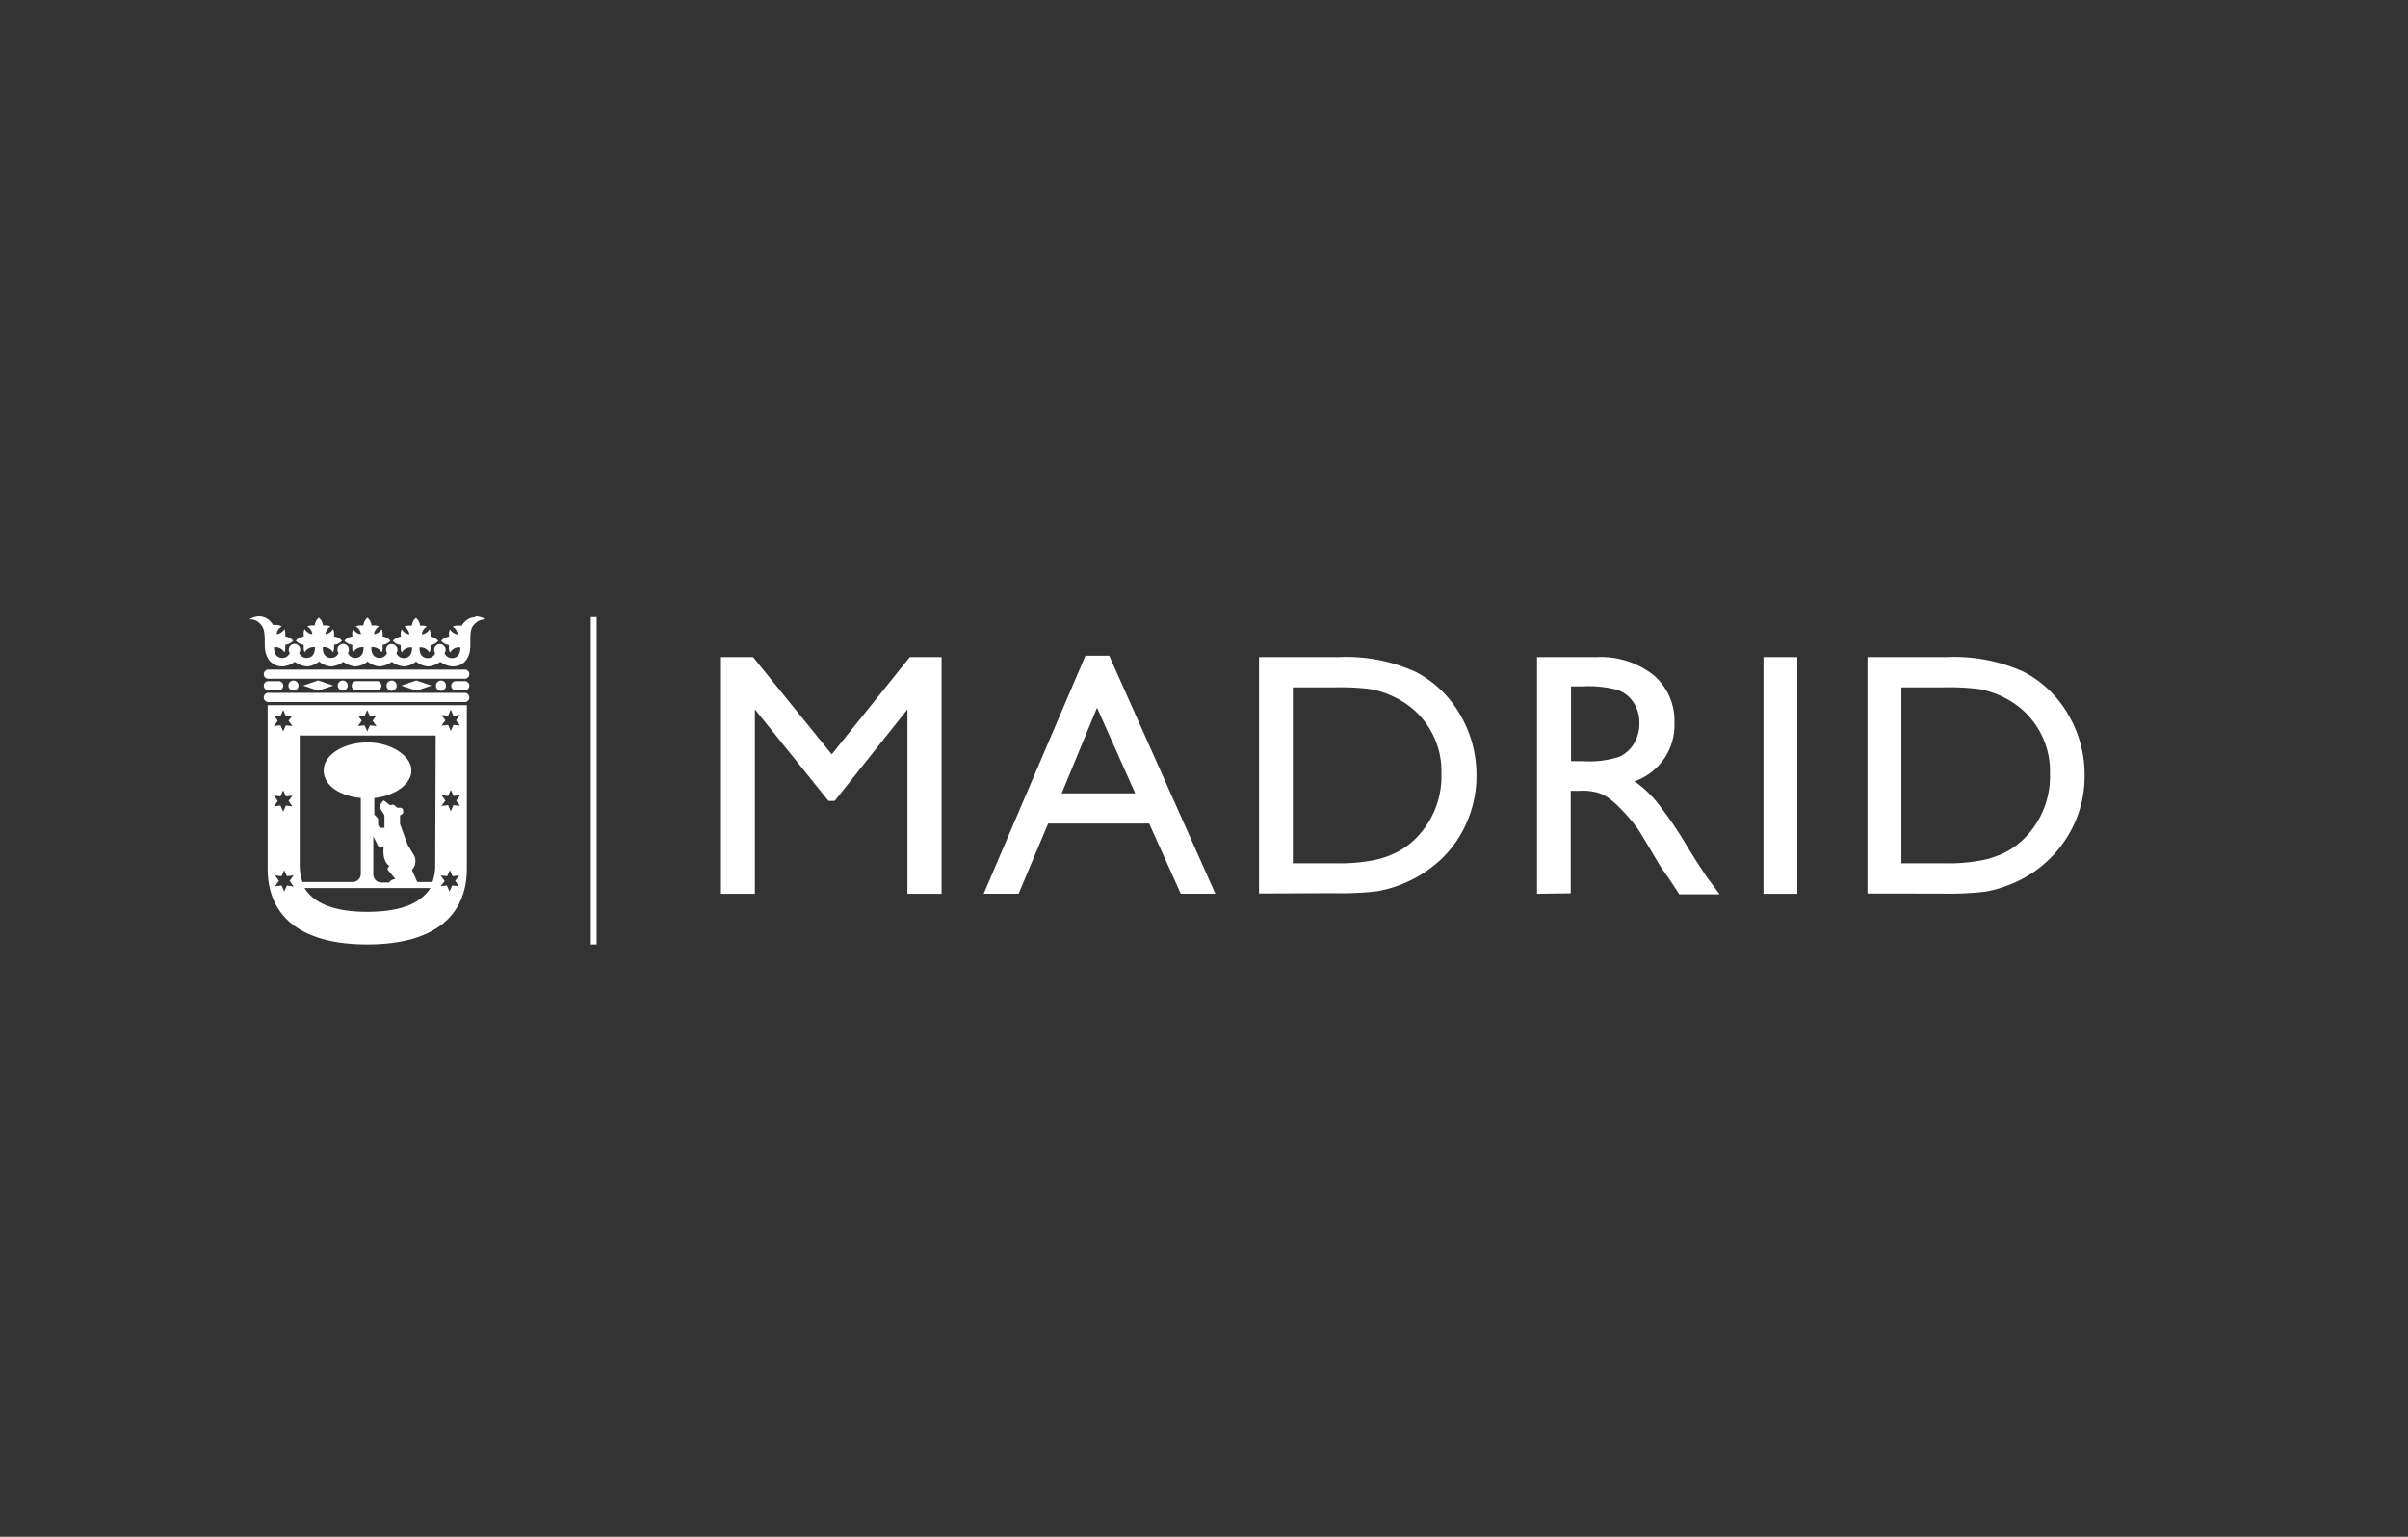 <svg xmlns="http://www.w3.org/2000/svg" viewBox="0 0 235 150"><rect x="0" y="0" width="235" height="150" fill="#333333" stroke="none"/><defs><style>.cls-1{fill:none;}.cls-2{fill:#fff;}</style></defs><g id="Layer_2" data-name="Layer 2"><g id="logo"><g id="Madrid"><g id="BG"><rect class="cls-1" width="235" height="150"></rect></g><rect class="cls-2" x="57.66" y="60.23" width="0.57" height="31.95"></rect><path class="cls-2" d="M88.79,64.14h3.1v23.1H88.56v-18l-7.1,8.93h-.61l-7.18-8.93v18H70.36V64.14h3.13l7.68,9.49Z"></path><path class="cls-2" d="M105.93,64h2.32l10.36,23.23h-3.38l-3.08-6.85h-9.86l-2.88,6.85H96Zm4.86,13.44-3.73-8.36-3.45,8.36Z"></path><path class="cls-2" d="M122.87,87.21V64.14h7.78a16.35,16.35,0,0,1,7.46,1.42,10.68,10.68,0,0,1,4.36,4.15,11.58,11.58,0,0,1,1.62,6,11.2,11.2,0,0,1-.89,4.43,11,11,0,0,1-2.55,3.72A12.24,12.24,0,0,1,134.34,87a31.05,31.05,0,0,1-4.17.18Zm7.44-20.12h-4.14V84.26h4.23a16.75,16.75,0,0,0,3.86-.34,8.92,8.92,0,0,0,2.29-.86,7.35,7.35,0,0,0,1.67-1.28,8.55,8.55,0,0,0,2.45-6.26,8,8,0,0,0-2.51-6.07A8.32,8.32,0,0,0,136,68a8.94,8.94,0,0,0-2.27-.74A23.37,23.37,0,0,0,130.31,67.09Z"></path><path class="cls-2" d="M150,87.24V64.14h5.79a8.34,8.34,0,0,1,5.56,1.74,5.83,5.83,0,0,1,2.06,4.69,5.79,5.79,0,0,1-3.9,5.69,10.37,10.37,0,0,1,2.16,2,38,38,0,0,1,3,4.38c.8,1.31,1.45,2.29,1.93,3l1.22,1.65h-3.93l-1-1.52a2.32,2.32,0,0,0-.2-.28l-.64-.91-1-1.69L159.91,81A18.42,18.42,0,0,0,158,78.77a7.48,7.48,0,0,0-1.54-1.21,5.18,5.18,0,0,0-2.31-.37h-.86v10ZM154.32,67h-1v7.3h1.25a9.46,9.46,0,0,0,3.45-.43,3.21,3.21,0,0,0,1.45-1.3,3.75,3.75,0,0,0,.52-2,3.55,3.55,0,0,0-.57-2,3.1,3.1,0,0,0-1.63-1.25A11.45,11.45,0,0,0,154.32,67Z"></path><path class="cls-2" d="M172.1,64.14h3.3v23.1h-3.3Z"></path><path class="cls-2" d="M182.25,87.21V64.14H190a16.35,16.35,0,0,1,7.46,1.42,10.68,10.68,0,0,1,4.36,4.15,11.58,11.58,0,0,1,1.62,6,11.2,11.2,0,0,1-.89,4.43,11.49,11.49,0,0,1-6.46,6.22,11.49,11.49,0,0,1-2.4.68,31.05,31.05,0,0,1-4.17.18Zm7.44-20.12h-4.13V84.26h4.23a16.75,16.75,0,0,0,3.86-.34,8.92,8.92,0,0,0,2.29-.86,7.35,7.35,0,0,0,1.67-1.28,8.55,8.55,0,0,0,2.45-6.26,8,8,0,0,0-2.51-6.07A8.32,8.32,0,0,0,195.42,68a8.94,8.94,0,0,0-2.27-.74A23.43,23.43,0,0,0,189.69,67.09Z"></path><path class="cls-2" d="M45.42,65.36H26.26a.45.45,0,1,0,0,.89H45.42a.45.45,0,0,0,0-.89"></path><path class="cls-2" d="M45.42,67.63H26.26a.45.45,0,1,0,0,.89H45.42a.45.45,0,0,0,0-.89"></path><path class="cls-2" d="M26.26,67.38h1a.45.45,0,0,0,0-.89h-1a.45.45,0,1,0,0,.89"></path><path class="cls-2" d="M45.42,66.49h-1a.45.45,0,0,0,0,.89h1a.45.45,0,0,0,0-.89"></path><path class="cls-2" d="M36.84,67.38a.45.45,0,0,0,0-.89h-2a.45.45,0,1,0,0,.89Z"></path><polygon class="cls-2" points="31.05 66.42 29.58 66.92 31.05 67.42 32.52 66.92 31.05 66.42"></polygon><polygon class="cls-2" points="40.63 66.42 39.16 66.92 40.63 67.42 42.1 66.92 40.63 66.42"></polygon><path class="cls-2" d="M43.52,66.92a.48.48,0,0,0-.48-.49.49.49,0,1,0,0,1,.48.48,0,0,0,.48-.49"></path><path class="cls-2" d="M38.71,66.92a.49.49,0,0,0-.49-.49.49.49,0,0,0,0,1,.49.49,0,0,0,.49-.49"></path><path class="cls-2" d="M33.94,66.92a.49.49,0,1,0-.48.49.49.49,0,0,0,.48-.49"></path><path class="cls-2" d="M29.13,66.92a.49.49,0,1,0-.49.49.49.49,0,0,0,.49-.49"></path><path class="cls-2" d="M46.37,60.23a1.59,1.59,0,0,0-1.3.84,2.08,2.08,0,0,0-.36,0,.94.94,0,0,0-.54.1.93.93,0,0,1,.49.75,1,1,0,0,1-.74-.5,1,1,0,0,0-.1.54c0,.06,0,.13,0,.19a1.16,1.16,0,0,0-.77.41,1.2,1.2,0,0,0,.77.4c0,.06,0,.13,0,.19a.94.94,0,0,0,.1.54,1,1,0,0,1,.92-.5h.08s0,.07,0,.1c0,.5-.23.95-.83.95a.82.82,0,0,1-.71-.48.52.52,0,0,0,.11-.33.56.56,0,1,0-1.12,0,.59.59,0,0,0,.1.33.79.79,0,0,1-.7.48c-.6,0-.83-.45-.83-.95v-.1H41a1,1,0,0,1,.91.5.94.94,0,0,0,.1-.54v-.19a1.15,1.15,0,0,0,.76-.4,1.11,1.11,0,0,0-.76-.41v-.19a1,1,0,0,0-.1-.54.94.94,0,0,1-.74.5.93.93,0,0,1,.5-.75,1,1,0,0,0-.54-.1H41a1.15,1.15,0,0,0-.41-.76,1.15,1.15,0,0,0-.4.76H40a.94.94,0,0,0-.54.1,1,1,0,0,1,.49.75,1,1,0,0,1-.74-.5,1,1,0,0,0-.1.54,1.21,1.21,0,0,0,0,.19,1.14,1.14,0,0,0-.77.41,1.17,1.17,0,0,0,.77.4,1.21,1.21,0,0,0,0,.19.94.94,0,0,0,.1.54,1,1,0,0,1,.92-.5h.08v.1c0,.5-.23.95-.82.95a.81.81,0,0,1-.71-.48.52.52,0,0,0,.11-.33.57.57,0,0,0-.56-.56l-.12,0a.55.55,0,0,0-.44.54.52.52,0,0,0,.1.33.79.79,0,0,1-.7.48c-.6,0-.83-.45-.83-.95v-.1h.09a1,1,0,0,1,.91.5.94.94,0,0,0,.1-.54v-.19a1.15,1.15,0,0,0,.76-.4,1.11,1.11,0,0,0-.76-.41v-.19a1,1,0,0,0-.1-.54,1,1,0,0,1-.74.5,1,1,0,0,1,.49-.75.92.92,0,0,0-.53-.1h-.2a1.15,1.15,0,0,0-.4-.76,1.15,1.15,0,0,0-.4.76h-.2a1,1,0,0,0-.54.1.93.93,0,0,1,.5.75.94.94,0,0,1-.74-.5,1,1,0,0,0-.1.54v.19a1.11,1.11,0,0,0-.76.41,1.15,1.15,0,0,0,.76.4v.19a.94.94,0,0,0,.1.54,1,1,0,0,1,.91-.5h.09v.1c0,.5-.23.95-.83.95a.79.79,0,0,1-.7-.48.61.61,0,0,0,.1-.33.56.56,0,1,0-1.12,0,.52.52,0,0,0,.11.33.8.8,0,0,1-.71.48c-.6,0-.83-.45-.83-.95,0,0,0-.06,0-.1h.08a1,1,0,0,1,.92.5.94.94,0,0,0,.1-.54,1.21,1.21,0,0,0,0-.19,1.17,1.17,0,0,0,.77-.4,1.14,1.14,0,0,0-.77-.41,1.21,1.21,0,0,0,0-.19,1,1,0,0,0-.1-.54,1,1,0,0,1-.74.5,1,1,0,0,1,.49-.75.94.94,0,0,0-.54-.1h-.19a1.15,1.15,0,0,0-.4-.76,1.11,1.11,0,0,0-.41.76h-.19a1,1,0,0,0-.54.1.93.93,0,0,1,.5.75,1,1,0,0,1-.75-.5,1,1,0,0,0-.09.54v.19a1.16,1.16,0,0,0-.77.41,1.2,1.2,0,0,0,.77.4v.19a1,1,0,0,0,.09.54,1,1,0,0,1,.92-.5h.08a.38.38,0,0,1,0,.1c0,.5-.23.95-.83.95a.82.82,0,0,1-.71-.48.52.52,0,0,0,.11-.33.56.56,0,0,0-.56-.56.6.6,0,0,0-.4.17.55.55,0,0,0-.16.39.59.59,0,0,0,.1.33.79.79,0,0,1-.7.48c-.6,0-.83-.45-.83-.95a.38.38,0,0,1,0-.1h.08a1,1,0,0,1,.92.5,1,1,0,0,0,.09-.54v-.19a1.15,1.15,0,0,0,.76-.4,1.11,1.11,0,0,0-.76-.41v-.19a1,1,0,0,0-.09-.54,1,1,0,0,1-.75.5.93.93,0,0,1,.5-.75A1,1,0,0,0,27,61a2.08,2.08,0,0,0-.36,0,1.59,1.59,0,0,0-1.31-.84,1.87,1.87,0,0,0-1,.3,1.3,1.3,0,0,1,1,.36c.48.47.51.86.51,2.16s.71,2.07,1.74,2.07a2.36,2.36,0,0,0,1.19-.45,2.36,2.36,0,0,0,1.19.45,2.11,2.11,0,0,0,1.18-.48,2.06,2.06,0,0,0,1.17.48,2.36,2.36,0,0,0,1.19-.45,2.36,2.36,0,0,0,1.19.45,2.07,2.07,0,0,0,1.18-.48,2.07,2.07,0,0,0,1.18.48,2.41,2.41,0,0,0,1.19-.45,2.36,2.36,0,0,0,1.19.45,2.06,2.06,0,0,0,1.17-.48,2.07,2.07,0,0,0,1.18.48,2.36,2.36,0,0,0,1.19-.45,2.36,2.36,0,0,0,1.19.45c1,0,1.74-.68,1.74-2.07s0-1.69.51-2.16a1.3,1.3,0,0,1,1-.36,1.92,1.92,0,0,0-1-.3"></path><path class="cls-2" d="M26.12,68.83V84.76c0,4.72,3.28,7.42,9.72,7.42s9.72-2.7,9.72-7.42V68.83Zm8.81,1,.65.07.26-.6.26.6.64-.07-.38.52.38.52-.64-.07-.26.59-.26-.59-.65.07.38-.52Zm-8.2,0,.64.07.27-.6.26.6.64-.07-.38.52.38.52-.64-.07-.26.59-.27-.59-.64.07.38-.52Zm0,7.83.64.07.27-.59.26.59.64-.07-.38.52.38.52-.64-.07-.26.6-.27-.6-.64.07.38-.52Zm1.93,8.88L28,86.43l-.26.59-.26-.59-.64.07.38-.52-.38-.53.64.07.26-.59.26.59.65-.07-.38.53ZM35.84,89c-3.72,0-5.38-1.11-6.12-2.32H42C41.22,87.92,39.56,89,35.84,89M37.92,85l.66.78-.34.11a.62.62,0,0,0-.18.14l-.07.11h-.77a.8.8,0,0,1-.79-.79V81.63l.46.91a.3.3,0,0,0,.32.16l.22-.06v.18a3.37,3.37,0,0,0,0,.58c.1.78.41,1,.56,1.12l-.12.16a.24.24,0,0,0,0,.27m4.6-.52a4.69,4.69,0,0,1-.27,1.66H40.72l-.52-1.18a1.23,1.23,0,0,0,.34-.86,1.2,1.2,0,0,0-.17-.62l-.6-1-.73-2,0-.84.16-.09a.27.27,0,0,0,.13-.34l0-.14a.3.3,0,0,0-.31-.18l-.24,0-.34-.27a.26.26,0,0,0-.21,0l-.21,0-.49-.39a.11.11,0,0,0-.16,0l-.29.39a.32.32,0,0,0,0,.3l.44.7V80.8h-.31c-.17,0-.31-.18-.31-.41V80a.33.33,0,0,0-.08-.2l-.29-.29V77.89c2-.21,3.62-1.34,3.62-2.7s-1.92-2.72-4.28-2.72-4.28,1.22-4.28,2.72,1.57,2.49,3.62,2.7V85.3a.8.8,0,0,1-.79.79h-4.9a4.92,4.92,0,0,1-.27-1.66V71.79H42.52Zm2.31,2.07-.65-.07-.26.59-.26-.59L43,86.5,43.4,86,43,85.45l.64.07.26-.59.26.59.65-.07-.39.53Zm.11-7.84-.64-.07-.26.6-.26-.6-.65.07.39-.52-.39-.52.65.07L44,77.1l.26.59.64-.07-.38.52Zm0-7.83-.64-.07-.26.59-.26-.59-.65.07.39-.52-.39-.52.65.07.26-.6.26.6.64-.07-.38.52Z"></path></g></g></g></svg>